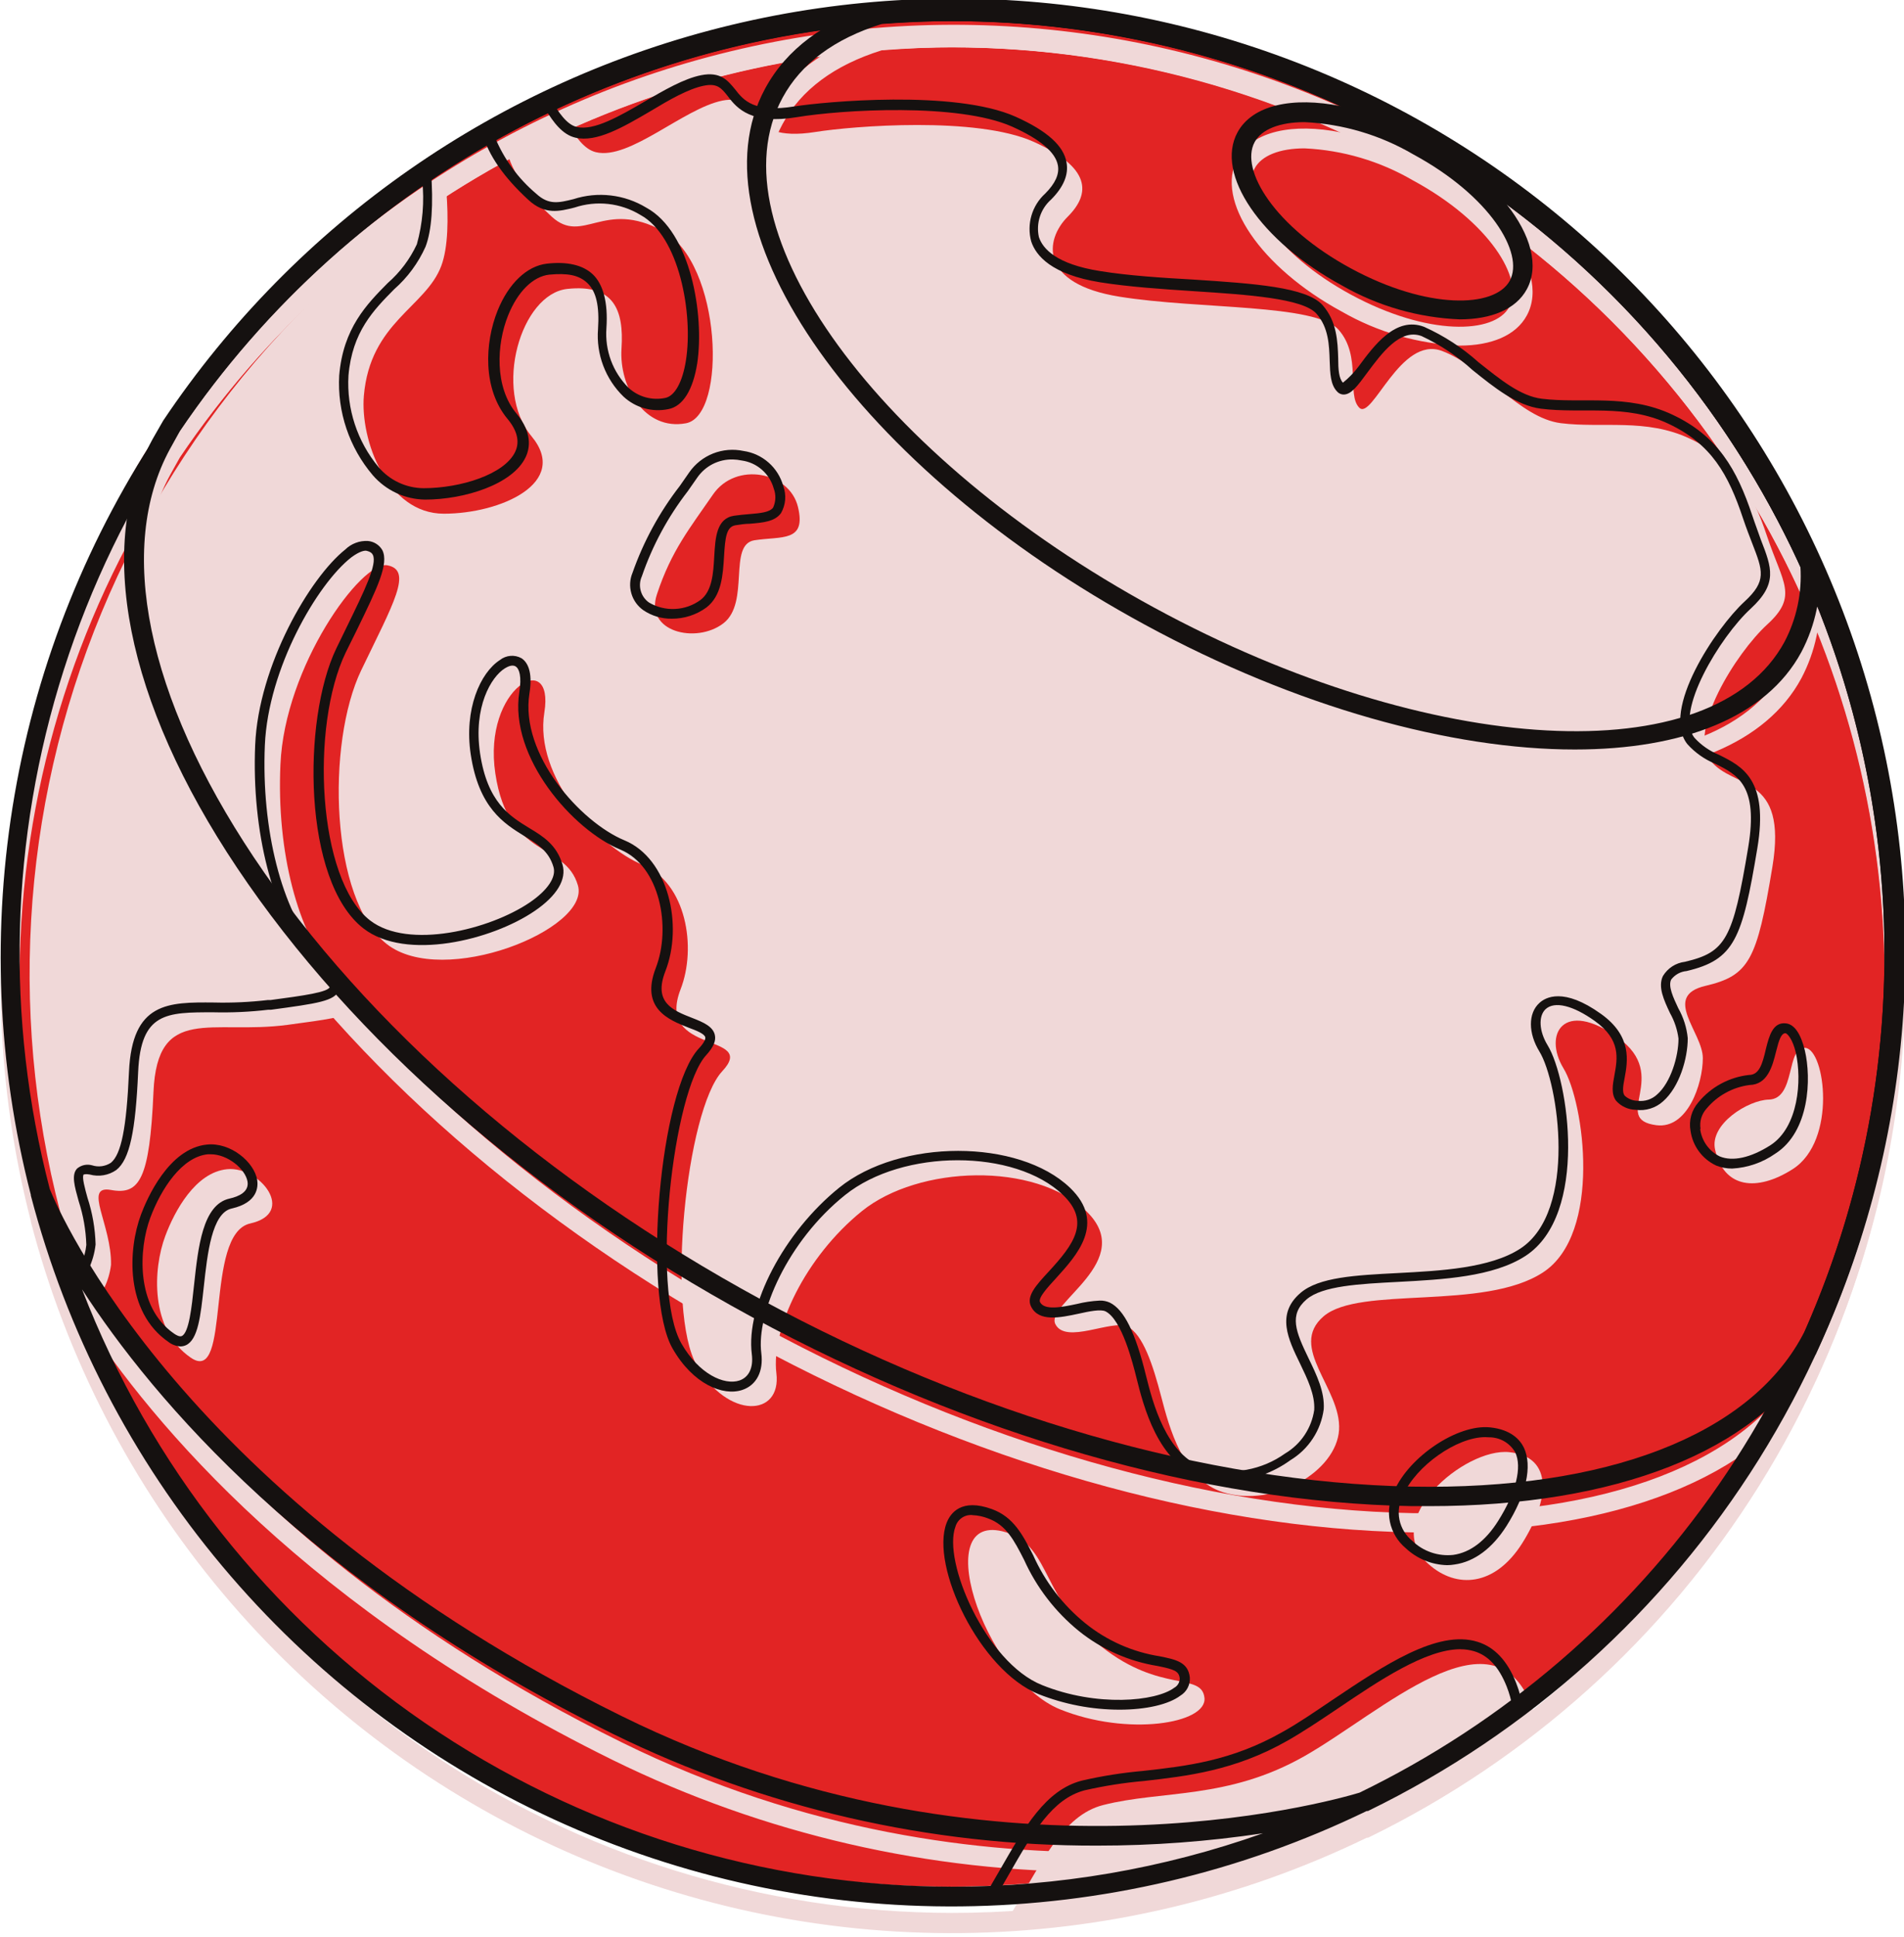 <svg width="59" height="60" viewBox="0 0 59 60" fill="none" xmlns="http://www.w3.org/2000/svg">
<path d="M29.421 58.433C45.544 58.433 58.615 45.362 58.615 29.238C58.615 13.115 45.544 0.044 29.421 0.044C13.297 0.044 0.226 13.115 0.226 29.238C0.226 45.362 13.297 58.433 29.421 58.433Z" fill="#E22424"/>
<path d="M48.797 24.036C44.99 24.036 40.195 22.735 35.482 20.173C26.625 15.365 21.346 7.906 23.713 3.549C24.371 2.337 25.535 1.466 27.175 0.963H27.241C28.081 0.9 28.821 0.868 29.503 0.868C35.168 0.88 40.711 2.518 45.472 5.589C50.233 8.66 54.012 13.034 56.359 18.191L56.383 18.243V18.301C56.453 19.238 56.258 20.177 55.819 21.008C54.727 23.033 52.133 24.036 48.797 24.036ZM27.323 1.558C25.858 2.014 24.824 2.782 24.25 3.841C22.043 7.901 27.215 14.989 35.774 19.639C44.334 24.289 53.094 24.765 55.298 20.692C55.673 19.977 55.843 19.172 55.79 18.367C53.483 13.329 49.778 9.059 45.116 6.063C40.454 3.067 35.031 1.472 29.489 1.466C28.844 1.466 28.131 1.497 27.323 1.558Z" fill="#F0D8D8"/>
<path d="M44.277 47.459H43.75C37.307 47.346 30.059 45.266 23.308 41.606C16.557 37.946 10.899 33.002 7.344 27.688C3.897 22.535 2.942 17.701 4.724 14.421L5.056 13.841C9.177 7.691 15.462 3.316 22.66 1.585C29.859 -0.146 37.445 0.895 43.912 4.5C50.379 8.104 55.253 14.01 57.567 21.043C59.88 28.076 59.463 35.722 56.399 42.462L56.254 42.781L56.215 42.757C54.39 45.761 50.08 47.459 44.277 47.459ZM29.49 1.466C24.77 1.468 20.121 2.626 15.952 4.84C11.783 7.054 8.22 10.256 5.575 14.165L5.267 14.718C3.6 17.786 4.545 22.391 7.86 27.357C11.362 32.591 16.952 37.462 23.598 41.072C30.243 44.682 37.413 46.741 43.758 46.864C49.772 46.975 54.188 45.285 55.852 42.207L55.925 42.072C57.879 37.672 58.701 32.853 58.318 28.054C57.935 23.255 56.358 18.628 53.731 14.593C51.105 10.558 47.511 7.244 43.278 4.951C39.044 2.659 34.304 1.461 29.49 1.466Z" fill="#F0D8D8"/>
<path d="M59 30.356C58.986 26.174 58.083 22.043 56.351 18.237C54.618 14.431 52.096 11.036 48.952 8.279C45.807 5.522 42.112 3.466 38.112 2.246C34.112 1.026 29.898 0.671 25.75 1.204C21.603 1.737 17.616 3.147 14.054 5.339C10.493 7.53 7.438 10.455 5.093 13.918C2.748 17.38 1.167 21.302 0.453 25.423C-0.26 29.543 -0.089 33.769 0.956 37.818V37.842C2.058 42.059 4.082 45.98 6.882 49.322C9.682 52.663 13.187 55.342 17.147 57.166C21.106 58.99 25.421 59.914 29.78 59.87C34.139 59.827 38.434 58.818 42.357 56.915H42.396C47.376 54.49 51.573 50.714 54.509 46.018C57.445 41.322 59.001 35.895 59 30.356ZM41.864 9.126C39.495 7.844 38.415 6.069 38.879 5.214C39.092 4.819 39.653 4.595 40.427 4.595C41.61 4.65 42.763 4.991 43.786 5.588C46.156 6.87 47.236 8.644 46.772 9.5C46.319 10.356 44.234 10.409 41.864 9.126ZM29.489 59.245C23.657 59.237 17.963 57.466 13.154 54.164C8.346 50.863 4.647 46.186 2.543 40.746C4.742 44.14 9.56 49.867 18.999 54.516C23.67 56.806 28.806 57.989 34.008 57.974C35.724 57.974 37.439 57.847 39.136 57.592C36.039 58.69 32.776 59.249 29.489 59.245ZM42.128 56.333C41.185 56.617 30.658 59.577 19.268 53.964C5.658 47.26 1.822 38.339 1.543 37.639C0.162 32.346 0.312 26.771 1.976 21.56C3.639 16.35 6.748 11.719 10.94 8.206C15.133 4.692 20.236 2.442 25.658 1.716C31.079 0.989 36.595 1.817 41.564 4.103C40.053 3.8 38.807 4.063 38.347 4.911C37.644 6.204 39.063 8.286 41.577 9.65C42.693 10.29 43.947 10.652 45.232 10.704C46.211 10.704 46.975 10.393 47.312 9.771C47.704 9.05 47.433 8.084 46.685 7.138C50.681 10.091 53.846 14.025 55.877 18.559C57.907 23.094 58.733 28.075 58.275 33.022C57.816 37.969 56.089 42.714 53.261 46.798C50.432 50.882 46.597 54.167 42.128 56.336V56.333Z" fill="#F0D8D8"/>
<path d="M53.003 23.554C52.284 22.645 53.793 20.226 54.762 19.341C55.731 18.456 55.241 18.061 54.762 16.624C54.283 15.186 53.722 14.225 52.363 13.585C51.005 12.945 49.646 13.267 48.366 13.106C47.087 12.945 45.968 11.347 44.68 10.868C43.392 10.389 42.521 13.027 42.121 12.627C41.721 12.227 42.2 11.028 41.481 10.215C40.762 9.401 37.166 9.588 34.685 9.188C32.205 8.788 32.368 7.429 33.087 6.71C33.806 5.992 33.806 5.191 32.034 4.393C30.262 3.596 26.436 3.901 25.264 4.088C22.945 4.457 23.585 2.874 22.384 3.116C21.183 3.359 19.511 4.96 18.471 4.715C18.1 4.63 17.821 4.217 17.568 3.785C16.944 4.083 16.336 4.407 15.725 4.746C15.938 5.507 16.544 6.205 17.099 6.713C18.068 7.595 18.708 6.158 20.538 7.153C22.368 8.148 22.537 12.869 21.257 13.109C19.977 13.348 19.18 11.99 19.259 10.792C19.337 9.594 19.019 8.793 17.579 8.948C16.139 9.104 15.272 12.071 16.47 13.511C17.668 14.952 15.512 15.91 13.753 15.91C11.994 15.91 11.159 13.627 11.275 12.258C11.47 9.978 13.195 9.515 13.674 8.235C13.893 7.65 13.895 6.739 13.832 5.921C8.365 9.595 4.301 15.009 2.299 21.285C0.297 27.56 0.475 34.328 2.805 40.489C3.157 40.133 3.38 39.67 3.44 39.173C3.463 37.93 2.56 36.695 3.44 36.855C4.319 37.016 4.638 36.537 4.756 33.817C4.875 31.097 6.554 32.058 8.919 31.74C11.283 31.421 11.439 31.416 10.338 30.16C9.237 28.904 8.566 26.392 8.69 23.677C8.819 20.639 11.202 17.358 12.002 17.508C12.803 17.658 12.189 18.688 11.194 20.757C10.104 23.024 10.235 27.866 11.984 29.238C13.732 30.61 18.303 28.78 17.908 27.422C17.513 26.063 15.749 26.632 15.349 23.956C14.948 21.281 17.192 20.068 16.868 22.066C16.544 24.064 18.548 26.224 19.906 26.782C21.265 27.34 21.597 29.341 21.088 30.644C20.299 32.68 23.503 31.977 22.381 33.177C21.26 34.378 20.628 40.613 21.591 42.29C22.555 43.967 24.224 43.888 24.058 42.53C23.893 41.171 24.948 38.933 26.707 37.511C28.466 36.089 32.063 35.974 33.661 37.511C35.259 39.049 32.381 40.371 32.703 41.01C33.024 41.65 34.461 40.85 34.941 41.089C35.42 41.329 35.73 42.287 35.981 43.248C36.231 44.209 36.66 45.837 37.911 46.221C39.49 46.703 41.415 45.566 41.494 44.286C41.573 43.006 39.896 41.727 41.015 40.768C42.134 39.81 45.97 40.608 47.811 39.41C49.651 38.212 49.09 34.144 48.45 33.09C47.811 32.037 48.45 30.931 50.13 32.132C51.81 33.333 49.883 34.662 51.328 34.849C52.292 34.973 52.766 33.57 52.766 32.772C52.766 31.974 51.486 30.852 52.845 30.534C54.204 30.215 54.443 29.744 54.922 26.848C55.402 23.951 53.714 24.462 53.003 23.554ZM23.382 16.732C22.544 16.861 23.253 18.664 22.413 19.307C21.573 19.949 19.964 19.57 20.357 18.406C20.802 17.053 21.386 16.345 22.094 15.315C22.803 14.286 24.464 14.607 24.727 15.702C24.991 16.797 24.224 16.603 23.382 16.732Z" fill="#F0D8D8"/>
<path d="M38.073 45.876C37.795 45.877 37.518 45.837 37.251 45.757C35.882 45.336 35.432 43.538 35.216 42.674C35.105 42.229 34.766 40.871 34.258 40.615C34.108 40.541 33.747 40.615 33.428 40.686C32.849 40.81 32.193 40.95 31.951 40.468C31.791 40.147 32.104 39.807 32.499 39.38C33.273 38.54 33.797 37.835 32.941 37.011C31.446 35.573 27.975 35.578 26.188 37.011C24.4 38.443 23.433 40.684 23.591 41.908C23.663 42.474 23.441 42.901 23.002 43.048C22.404 43.248 21.472 42.869 20.84 41.763C19.89 40.102 20.448 33.761 21.656 32.471C21.856 32.258 21.862 32.158 21.854 32.124C21.83 32.016 21.569 31.913 21.327 31.824C20.732 31.589 19.834 31.239 20.321 29.98C20.808 28.722 20.45 26.821 19.223 26.313C17.762 25.712 15.769 23.459 16.093 21.431C16.169 20.957 16.093 20.712 15.979 20.641C15.866 20.57 15.716 20.657 15.645 20.699C15.219 20.963 14.663 21.895 14.876 23.332C15.103 24.849 15.787 25.27 16.393 25.641C16.835 25.905 17.251 26.168 17.43 26.776C17.565 27.232 17.259 27.742 16.572 28.211C15.24 29.122 12.575 29.77 11.264 28.756C9.379 27.3 9.363 22.287 10.419 20.088L10.748 19.412C11.298 18.285 11.696 17.471 11.553 17.184C11.532 17.142 11.488 17.084 11.338 17.055C11.303 17.055 11.166 17.055 10.885 17.263C9.831 18.087 8.31 20.699 8.207 23.079C8.096 25.697 8.734 28.195 9.831 29.451C10.358 30.065 10.621 30.386 10.505 30.665C10.377 31.005 9.839 31.078 8.399 31.273H8.312C7.746 31.34 7.176 31.366 6.606 31.352C5.161 31.352 4.363 31.352 4.281 33.195C4.2 35.038 4.018 35.91 3.604 36.236C3.486 36.319 3.35 36.374 3.208 36.398C3.066 36.422 2.92 36.415 2.78 36.376C2.657 36.352 2.604 36.376 2.593 36.376C2.53 36.447 2.636 36.824 2.712 37.1C2.865 37.566 2.949 38.053 2.962 38.543C2.903 39.076 2.667 39.574 2.291 39.957L2.122 40.152L2.033 39.912C-0.311 33.718 -0.492 26.914 1.52 20.604C3.532 14.295 7.618 8.851 13.115 5.157L13.333 5.009L13.354 5.273C13.436 6.339 13.378 7.139 13.186 7.642C12.96 8.146 12.629 8.595 12.214 8.959C11.575 9.606 10.914 10.275 10.798 11.634C10.738 12.662 11.071 13.675 11.73 14.467C11.902 14.67 12.115 14.834 12.356 14.946C12.597 15.059 12.859 15.118 13.125 15.12C14.263 15.12 15.635 14.696 15.966 13.99C16.111 13.68 16.029 13.337 15.727 12.974C14.955 12.047 15.016 10.623 15.419 9.62C15.758 8.78 16.327 8.237 16.946 8.166C17.565 8.095 18.062 8.203 18.373 8.501C18.684 8.798 18.847 9.356 18.791 10.167C18.766 10.506 18.814 10.846 18.932 11.164C19.05 11.482 19.236 11.771 19.476 12.01C19.626 12.149 19.807 12.25 20.004 12.305C20.201 12.359 20.408 12.367 20.608 12.326C20.908 12.271 21.151 11.834 21.256 11.157C21.482 9.72 21.053 7.313 19.842 6.655C19.539 6.472 19.2 6.356 18.848 6.317C18.496 6.278 18.14 6.316 17.804 6.428C17.33 6.547 16.883 6.66 16.374 6.191C15.616 5.496 15.14 4.812 14.955 4.154L14.924 4.038L15.026 3.98C15.679 3.609 16.282 3.295 16.869 3.013L16.996 2.953L17.067 3.074C17.304 3.477 17.565 3.864 17.873 3.932C18.399 4.059 19.205 3.595 19.979 3.142C20.577 2.795 21.193 2.434 21.727 2.329C22.328 2.21 22.554 2.495 22.78 2.769C23.044 3.111 23.368 3.498 24.624 3.295C25.524 3.153 29.576 2.769 31.469 3.614C32.444 4.051 32.962 4.514 33.049 5.033C33.118 5.407 32.957 5.794 32.57 6.181C32.409 6.323 32.289 6.506 32.223 6.71C32.157 6.914 32.146 7.133 32.193 7.342C32.312 7.705 32.736 8.182 34.087 8.395C34.963 8.537 35.985 8.603 36.983 8.659C38.858 8.782 40.479 8.89 40.982 9.448C41.43 9.954 41.451 10.589 41.467 11.097C41.467 11.434 41.488 11.723 41.614 11.852C41.791 11.71 41.951 11.546 42.088 11.365C42.578 10.702 43.247 9.786 44.131 10.123C44.745 10.399 45.313 10.768 45.814 11.218C46.48 11.745 47.112 12.271 47.781 12.35C49.034 12.505 50.414 12.181 51.822 12.842C53.231 13.503 53.821 14.533 54.3 15.97C54.395 16.255 54.49 16.497 54.563 16.713C54.906 17.592 55.09 18.077 54.25 18.851C53.302 19.72 51.88 22.061 52.507 22.85C52.717 23.08 52.976 23.26 53.265 23.377C53.989 23.735 54.811 24.143 54.455 26.273C53.987 29.088 53.744 29.725 52.262 30.075C52.169 30.083 52.078 30.111 51.996 30.156C51.914 30.202 51.842 30.264 51.785 30.339C51.685 30.544 51.849 30.892 52.004 31.223C52.166 31.509 52.267 31.826 52.299 32.153C52.299 32.793 52.036 33.669 51.535 34.109C51.422 34.212 51.287 34.289 51.141 34.334C50.994 34.38 50.84 34.393 50.688 34.372C50.572 34.37 50.458 34.344 50.353 34.295C50.248 34.247 50.154 34.177 50.077 34.091C49.921 33.877 49.971 33.601 50.027 33.301C50.121 32.774 50.232 32.203 49.418 31.621C48.739 31.136 48.17 31 47.894 31.255C47.665 31.471 47.691 31.939 47.957 32.374C48.602 33.427 49.234 37.616 47.273 38.896C46.272 39.549 44.708 39.628 43.323 39.702C42.117 39.765 40.98 39.823 40.487 40.244C39.934 40.718 40.15 41.245 40.548 42.066C40.795 42.577 41.053 43.103 41.019 43.646C40.976 43.97 40.861 44.28 40.681 44.553C40.502 44.827 40.264 45.056 39.984 45.225C39.427 45.63 38.761 45.856 38.073 45.876ZM34.076 40.281C34.185 40.277 34.293 40.299 34.392 40.344C34.832 40.562 35.182 41.26 35.511 42.603C35.714 43.411 36.135 45.096 37.338 45.468C37.76 45.58 38.201 45.598 38.63 45.52C39.059 45.442 39.466 45.271 39.821 45.017C40.063 44.874 40.269 44.679 40.425 44.446C40.581 44.212 40.684 43.947 40.724 43.669C40.753 43.198 40.514 42.708 40.285 42.232C39.916 41.476 39.537 40.697 40.298 40.044C40.869 39.554 42.001 39.496 43.315 39.428C44.629 39.359 46.177 39.28 47.109 38.672C48.892 37.511 48.291 33.522 47.702 32.566C47.354 32 47.349 31.381 47.702 31.063C47.889 30.889 48.45 30.57 49.611 31.402C50.582 32.095 50.437 32.872 50.343 33.385C50.298 33.622 50.261 33.825 50.343 33.933C50.452 34.035 50.596 34.092 50.745 34.093C50.855 34.107 50.967 34.096 51.072 34.062C51.177 34.027 51.274 33.97 51.354 33.893C51.767 33.53 52.012 32.729 52.012 32.166C51.976 31.888 51.887 31.62 51.749 31.376C51.562 30.978 51.367 30.565 51.53 30.228C51.603 30.108 51.702 30.006 51.82 29.929C51.938 29.853 52.072 29.805 52.212 29.788C53.478 29.491 53.7 29.091 54.174 26.234C54.492 24.32 53.839 23.996 53.149 23.654C52.819 23.519 52.524 23.311 52.286 23.045C51.456 21.992 53.176 19.443 54.06 18.63C54.75 17.995 54.627 17.679 54.297 16.829C54.213 16.61 54.116 16.363 54.018 16.073C53.555 14.678 53.026 13.748 51.701 13.124C50.377 12.5 49.05 12.821 47.752 12.658C46.996 12.563 46.304 12.002 45.632 11.463C45.162 11.034 44.629 10.679 44.052 10.409C43.389 10.162 42.82 10.936 42.365 11.547C42.075 11.942 41.883 12.2 41.662 12.218C41.621 12.222 41.58 12.216 41.542 12.201C41.503 12.187 41.469 12.164 41.441 12.134C41.227 11.921 41.217 11.573 41.203 11.173C41.188 10.689 41.169 10.141 40.795 9.717C40.374 9.24 38.66 9.127 37.004 9.019C36.009 8.954 34.982 8.885 34.089 8.743C32.586 8.501 32.099 7.921 31.954 7.476C31.883 7.214 31.886 6.937 31.962 6.676C32.038 6.415 32.185 6.18 32.386 5.997C32.702 5.681 32.831 5.394 32.781 5.12C32.707 4.714 32.23 4.312 31.367 3.924C29.695 3.177 26.077 3.398 24.684 3.63C23.291 3.861 22.841 3.366 22.559 2.987C22.351 2.724 22.225 2.571 21.809 2.655C21.322 2.753 20.729 3.098 20.153 3.445C19.297 3.946 18.486 4.417 17.831 4.264C17.43 4.172 17.141 3.78 16.904 3.385C16.395 3.63 15.874 3.911 15.324 4.219C15.604 4.91 16.048 5.522 16.619 6.002C17.006 6.357 17.312 6.281 17.77 6.168C18.143 6.047 18.538 6.008 18.927 6.054C19.316 6.099 19.691 6.228 20.026 6.431C21.406 7.179 21.83 9.754 21.606 11.249C21.474 12.082 21.159 12.587 20.711 12.671C20.465 12.722 20.211 12.713 19.969 12.646C19.727 12.579 19.505 12.454 19.321 12.284C19.044 12.015 18.829 11.688 18.693 11.327C18.556 10.966 18.501 10.579 18.531 10.194C18.578 9.48 18.476 9.027 18.204 8.769C17.933 8.511 17.575 8.456 17.022 8.506C16.517 8.561 16.04 9.032 15.745 9.77C15.387 10.657 15.316 11.989 16.009 12.813C16.49 13.393 16.427 13.867 16.29 14.156C15.893 15.004 14.386 15.473 13.173 15.473C12.865 15.469 12.561 15.4 12.282 15.27C12.003 15.14 11.755 14.953 11.553 14.72C10.822 13.861 10.449 12.755 10.511 11.629C10.634 10.162 11.369 9.42 12.014 8.767C12.396 8.434 12.703 8.025 12.917 7.566C13.098 6.918 13.155 6.242 13.083 5.573C7.752 9.227 3.791 14.554 1.828 20.712C-0.136 26.87 0.011 33.507 2.243 39.572C2.486 39.285 2.637 38.931 2.675 38.556C2.661 38.096 2.581 37.64 2.438 37.203C2.306 36.729 2.209 36.387 2.388 36.192C2.452 36.138 2.528 36.101 2.61 36.083C2.692 36.066 2.776 36.069 2.857 36.092C2.953 36.123 3.055 36.132 3.155 36.118C3.256 36.104 3.351 36.068 3.436 36.013C3.757 35.749 3.92 34.941 3.997 33.195C4.094 31.036 5.208 31.036 6.63 31.049C7.186 31.063 7.742 31.037 8.294 30.973H8.381C9.421 30.834 10.171 30.731 10.224 30.562C10.276 30.394 9.874 29.962 9.605 29.657C8.46 28.34 7.794 25.762 7.907 23.074C8.012 20.607 9.602 17.89 10.7 17.018C10.792 16.928 10.902 16.858 11.023 16.813C11.143 16.767 11.272 16.748 11.401 16.755C11.493 16.763 11.582 16.793 11.659 16.842C11.738 16.892 11.802 16.959 11.848 17.039C12.056 17.461 11.698 18.198 11.045 19.538L10.711 20.212C9.618 22.482 9.829 27.24 11.467 28.506C12.651 29.422 15.187 28.788 16.414 27.951C16.975 27.569 17.243 27.161 17.151 26.853C17.006 26.36 16.672 26.155 16.245 25.892C15.619 25.505 14.837 25.025 14.587 23.366C14.376 21.963 14.882 20.834 15.492 20.441C15.586 20.367 15.699 20.323 15.817 20.313C15.936 20.303 16.054 20.328 16.159 20.386C16.332 20.499 16.519 20.781 16.406 21.476C16.106 23.359 17.986 25.462 19.35 26.026C20.714 26.589 21.177 28.659 20.616 30.086C20.24 31.052 20.853 31.294 21.448 31.526C21.793 31.66 22.091 31.789 22.151 32.053C22.193 32.234 22.107 32.432 21.888 32.674C20.856 33.775 20.155 39.928 21.114 41.608C21.659 42.561 22.446 42.911 22.912 42.756C23.207 42.656 23.349 42.361 23.297 41.942C23.104 40.431 24.294 38.166 26.001 36.787C27.889 35.262 31.567 35.265 33.157 36.787C34.297 37.882 33.352 38.893 32.728 39.583C32.465 39.87 32.162 40.197 32.228 40.328C32.365 40.592 32.896 40.486 33.368 40.386C33.6 40.328 33.837 40.293 34.076 40.281ZM20.819 19.162C20.504 19.167 20.195 19.075 19.934 18.898C19.755 18.772 19.624 18.588 19.564 18.378C19.503 18.167 19.515 17.942 19.6 17.74C19.94 16.771 20.435 15.863 21.064 15.052L21.359 14.628C21.543 14.365 21.8 14.162 22.099 14.044C22.398 13.927 22.725 13.9 23.038 13.967C23.327 14.008 23.597 14.133 23.816 14.326C24.035 14.518 24.193 14.771 24.271 15.052C24.321 15.188 24.341 15.334 24.33 15.479C24.318 15.624 24.274 15.765 24.202 15.891C24.01 16.155 23.652 16.186 23.239 16.221C23.096 16.221 22.944 16.244 22.791 16.268C22.504 16.313 22.47 16.663 22.436 17.234C22.401 17.806 22.362 18.451 21.891 18.814C21.58 19.042 21.204 19.164 20.819 19.162ZM22.707 14.23C22.492 14.225 22.279 14.274 22.087 14.371C21.896 14.468 21.732 14.612 21.609 14.788L21.311 15.215C20.697 16.009 20.216 16.898 19.89 17.848C19.826 17.988 19.813 18.146 19.854 18.294C19.894 18.443 19.985 18.573 20.111 18.661C20.356 18.806 20.638 18.875 20.922 18.86C21.206 18.846 21.48 18.748 21.709 18.58C22.07 18.303 22.104 17.756 22.133 17.224C22.167 16.65 22.201 16.057 22.746 15.973C22.907 15.949 23.065 15.936 23.215 15.923C23.555 15.894 23.847 15.87 23.957 15.72C23.999 15.628 24.023 15.528 24.026 15.427C24.029 15.326 24.012 15.225 23.976 15.13C23.913 14.904 23.785 14.701 23.608 14.547C23.432 14.392 23.213 14.293 22.981 14.262C22.89 14.243 22.799 14.232 22.707 14.23Z" fill="#151110"/>
<path d="M5.122 38.279C4.74 39.298 4.637 41.175 5.912 42.049C7.186 42.923 6.312 38.213 7.755 37.892C9.198 37.57 8.055 36.112 7.036 36.212C6.054 36.309 5.409 37.51 5.122 38.279Z" fill="#F0D8D8"/>
<path d="M5.59 41.7C5.456 41.692 5.327 41.644 5.221 41.563C3.862 40.628 3.968 38.69 4.37 37.613L4.513 37.666L4.37 37.613C4.549 37.137 5.224 35.567 6.411 35.449C7.146 35.372 7.88 35.991 7.97 36.547C8.001 36.752 7.991 37.247 7.18 37.429C6.564 37.566 6.427 38.827 6.316 39.843C6.216 40.762 6.137 41.489 5.761 41.663C5.707 41.687 5.649 41.7 5.59 41.7ZM6.529 35.749H6.443C5.637 35.828 4.992 36.818 4.657 37.716C4.302 38.664 4.191 40.478 5.395 41.305C5.468 41.355 5.568 41.41 5.634 41.378C5.855 41.276 5.94 40.494 6.013 39.798C6.14 38.63 6.277 37.305 7.114 37.121C7.396 37.058 7.722 36.915 7.67 36.594C7.604 36.205 7.056 35.749 6.529 35.749Z" fill="#151110"/>
<path d="M40.428 54.386C38.04 55.745 36.004 55.439 34.182 55.905C32.921 56.227 32.281 57.691 31.286 59.347C37.201 59.127 42.908 57.106 47.642 53.554C47.604 53.292 47.536 53.035 47.44 52.788C46.252 49.749 42.816 53.028 40.428 54.386Z" fill="#F0D8D8"/>
<path d="M30.411 58.9L30.553 58.658C30.706 58.395 30.848 58.15 30.988 57.908C31.746 56.591 32.402 55.432 33.531 55.146C34.152 55.003 34.782 54.904 35.416 54.848C36.764 54.698 38.16 54.54 39.74 53.642C40.216 53.379 40.73 53.026 41.272 52.66C42.881 51.581 44.545 50.462 45.785 50.849C46.312 51.012 46.712 51.438 46.98 52.12C47.081 52.375 47.151 52.64 47.191 52.91L47.204 53L47.131 53.055C42.373 56.629 36.635 58.662 30.688 58.879L30.411 58.9ZM45.259 51.078C44.179 51.078 42.739 52.047 41.446 52.921C40.898 53.289 40.38 53.637 39.892 53.913C38.26 54.843 36.767 55.009 35.453 55.159C34.833 55.213 34.217 55.31 33.61 55.448C32.607 55.712 32.012 56.746 31.256 58.066L30.961 58.579C36.714 58.309 42.254 56.323 46.867 52.876C46.83 52.656 46.77 52.441 46.688 52.233C46.451 51.636 46.125 51.278 45.688 51.143C45.549 51.101 45.404 51.08 45.259 51.08V51.078Z" fill="#151110"/>
<path d="M31.296 47.498C28.677 46.542 30.456 51.974 32.847 52.94C34.938 53.785 37.407 53.383 37.323 52.585C37.239 51.787 35.959 52.445 34.14 51.005C32.321 49.565 32.544 47.964 31.296 47.498Z" fill="#F0D8D8"/>
<path d="M34.687 52.951C33.829 52.949 32.979 52.785 32.181 52.469C30.356 51.732 28.821 48.501 29.332 47.169C29.45 46.861 29.79 46.395 30.738 46.739C31.407 46.984 31.688 47.529 32.015 48.166C32.38 48.986 32.932 49.708 33.629 50.273C34.294 50.811 35.09 51.164 35.935 51.297C36.43 51.397 36.82 51.474 36.87 51.955C36.877 52.066 36.854 52.176 36.803 52.275C36.752 52.373 36.675 52.456 36.58 52.514C36.214 52.79 35.514 52.951 34.687 52.951ZM30.135 46.924C30.02 46.913 29.904 46.942 29.808 47.007C29.712 47.072 29.641 47.168 29.608 47.279C29.198 48.346 30.548 51.492 32.286 52.187C33.982 52.874 35.819 52.698 36.388 52.271C36.439 52.243 36.481 52.202 36.511 52.152C36.54 52.102 36.556 52.045 36.557 51.987C36.533 51.755 36.396 51.705 35.867 51.597C34.974 51.453 34.133 51.08 33.429 50.513C32.7 49.92 32.119 49.165 31.733 48.309C31.425 47.706 31.18 47.232 30.622 47.029C30.467 46.968 30.304 46.933 30.137 46.926L30.135 46.924Z" fill="#151110"/>
<path d="M44.274 48.448C42.736 47.082 45.385 44.833 46.767 44.975C48.15 45.118 48.013 46.46 47.168 47.798C46.322 49.136 45.132 49.212 44.274 48.448Z" fill="#F0D8D8"/>
<path d="M44.845 48.475C44.367 48.464 43.909 48.277 43.56 47.949C43.308 47.739 43.135 47.45 43.069 47.129C43.004 46.807 43.05 46.474 43.2 46.182C43.673 45.102 45.172 44.107 46.169 44.207C46.82 44.273 47.102 44.589 47.223 44.839C47.486 45.403 47.299 46.285 46.683 47.261C46.243 47.954 45.688 48.367 45.077 48.454C45 48.467 44.923 48.474 44.845 48.475ZM46.019 44.51C45.148 44.51 43.881 45.392 43.479 46.308C43.353 46.54 43.313 46.808 43.365 47.067C43.417 47.325 43.558 47.557 43.763 47.722C43.93 47.884 44.13 48.006 44.35 48.081C44.57 48.157 44.804 48.182 45.035 48.157C45.561 48.083 46.038 47.72 46.425 47.103C46.975 46.232 47.173 45.437 46.952 44.979C46.87 44.837 46.751 44.719 46.609 44.637C46.466 44.556 46.305 44.514 46.141 44.515L46.019 44.51Z" fill="#151110"/>
<path d="M53.146 35.604C52.967 34.814 54.175 34.069 54.81 34.056C55.655 34.035 55.337 32.392 55.945 32.455C56.553 32.518 56.927 35.325 55.555 36.207C54.436 36.921 53.414 36.802 53.146 35.604Z" fill="#F0D8D8"/>
<path d="M53.676 36.192C53.505 36.193 53.335 36.161 53.176 36.097C52.966 35.998 52.784 35.849 52.646 35.662C52.508 35.476 52.419 35.258 52.386 35.028C52.356 34.871 52.363 34.709 52.405 34.555C52.448 34.401 52.525 34.258 52.63 34.138C53.022 33.664 53.583 33.361 54.194 33.293C54.508 33.293 54.611 32.969 54.721 32.485C54.819 32.093 54.934 31.648 55.34 31.695C55.603 31.721 55.803 32.019 55.927 32.532C56.135 33.409 56.072 35.052 55.013 35.729C54.62 36.005 54.156 36.166 53.676 36.192ZM52.683 34.962C52.706 35.144 52.773 35.317 52.879 35.466C52.985 35.615 53.127 35.735 53.291 35.816C53.692 35.981 54.25 35.858 54.858 35.471C55.732 34.91 55.84 33.456 55.648 32.603C55.548 32.177 55.385 32.008 55.327 32C55.195 32 55.127 32.203 55.037 32.564C54.924 33.022 54.774 33.591 54.213 33.604C53.694 33.671 53.219 33.932 52.883 34.333C52.806 34.418 52.749 34.519 52.716 34.629C52.684 34.739 52.677 34.855 52.696 34.968L52.683 34.962Z" fill="#151110"/>
<path d="M48.797 23.213C44.99 23.213 40.195 21.912 35.482 19.35C26.625 14.55 21.346 7.094 23.713 2.736C24.371 1.525 25.54 0.654 27.175 0.151H27.241C28.081 0.088 28.821 0.056 29.503 0.056C35.168 0.067 40.711 1.706 45.472 4.777C50.233 7.848 54.012 12.222 56.359 17.378L56.383 17.431V17.489C56.453 18.426 56.258 19.364 55.819 20.196C54.727 22.22 52.133 23.213 48.797 23.213ZM27.323 0.743C25.858 1.199 24.824 1.967 24.25 3.026C22.043 7.086 27.215 14.174 35.774 18.824C44.334 23.474 53.094 23.95 55.298 19.877C55.673 19.162 55.843 18.358 55.79 17.552C53.482 12.515 49.777 8.245 45.116 5.25C40.454 2.254 35.031 0.659 29.489 0.654C28.844 0.654 28.131 0.683 27.323 0.743Z" fill="#151110"/>
<path d="M44.277 46.647H43.75C37.307 46.534 30.059 44.454 23.308 40.794C16.557 37.134 10.899 32.189 7.344 26.873C3.897 21.723 2.942 16.894 4.724 13.608L5.056 13.029C9.177 6.879 15.462 2.503 22.66 0.773C29.859 -0.958 37.445 0.082 43.912 3.687C50.379 7.292 55.253 13.198 57.567 20.231C59.88 27.264 59.463 34.91 56.399 41.65L56.254 41.968L56.215 41.945C54.39 44.949 50.08 46.647 44.277 46.647ZM29.49 0.654C24.77 0.655 20.122 1.813 15.953 4.027C11.784 6.24 8.22 9.441 5.575 13.35L5.267 13.906C3.6 16.973 4.545 21.578 7.86 26.544C11.351 31.768 16.941 36.642 23.587 40.249C30.233 43.856 37.402 45.918 43.748 46.042C49.761 46.152 54.177 44.462 55.841 41.384L55.915 41.249C57.865 36.85 58.686 32.034 58.302 27.237C57.918 22.44 56.342 17.815 53.717 13.782C51.092 9.749 47.501 6.436 43.27 4.143C39.039 1.85 34.302 0.651 29.49 0.654Z" fill="#151110"/>
<path d="M59 29.533C58.984 25.352 58.08 21.221 56.347 17.416C54.613 13.611 52.09 10.217 48.946 7.462C45.801 4.706 42.106 2.65 38.106 1.432C34.106 0.213 29.892 -0.141 25.745 0.392C21.598 0.926 17.612 2.336 14.051 4.528C10.49 6.72 7.436 9.645 5.092 13.107C2.747 16.57 1.166 20.491 0.453 24.612C-0.26 28.732 -0.089 32.957 0.956 37.006V37.029C2.06 41.245 4.085 45.163 6.885 48.502C9.685 51.841 13.19 54.519 17.148 56.341C21.106 58.164 25.419 59.087 29.777 59.043C34.134 58.999 38.428 57.991 42.349 56.09H42.388C47.369 53.666 51.567 49.891 54.505 45.195C57.442 40.499 59 35.072 59 29.533ZM41.864 8.314C39.495 7.032 38.415 5.257 38.878 4.401C39.092 4.006 39.653 3.783 40.427 3.783C41.614 3.839 42.771 4.182 43.797 4.783C46.166 6.065 47.246 7.84 46.783 8.696C46.319 9.541 44.234 9.596 41.864 8.314ZM29.489 58.433C23.657 58.424 17.963 56.653 13.154 53.352C8.346 50.051 4.647 45.373 2.543 39.934C4.742 43.327 9.56 49.054 18.999 53.704C23.67 55.994 28.806 57.177 34.007 57.161C35.724 57.162 37.439 57.034 39.136 56.779C36.039 57.878 32.776 58.437 29.489 58.433ZM42.127 55.521C41.185 55.805 30.658 58.765 19.268 53.151C5.658 46.447 1.822 37.527 1.543 36.827C0.162 31.534 0.312 25.958 1.976 20.748C3.639 15.537 6.748 10.906 10.94 7.393C15.133 3.88 20.236 1.63 25.658 0.903C31.079 0.177 36.595 1.005 41.564 3.29C40.053 2.987 38.807 3.251 38.347 4.099C37.644 5.391 39.063 7.474 41.577 8.838C42.693 9.478 43.947 9.839 45.232 9.891C46.211 9.891 46.975 9.58 47.312 8.959C47.704 8.238 47.433 7.271 46.685 6.326C50.68 9.279 53.845 13.213 55.875 17.747C57.905 22.281 58.73 27.262 58.272 32.208C57.814 37.154 56.087 41.899 53.259 45.983C50.431 50.067 46.597 53.352 42.127 55.521Z" fill="#151110"/>
</svg>
